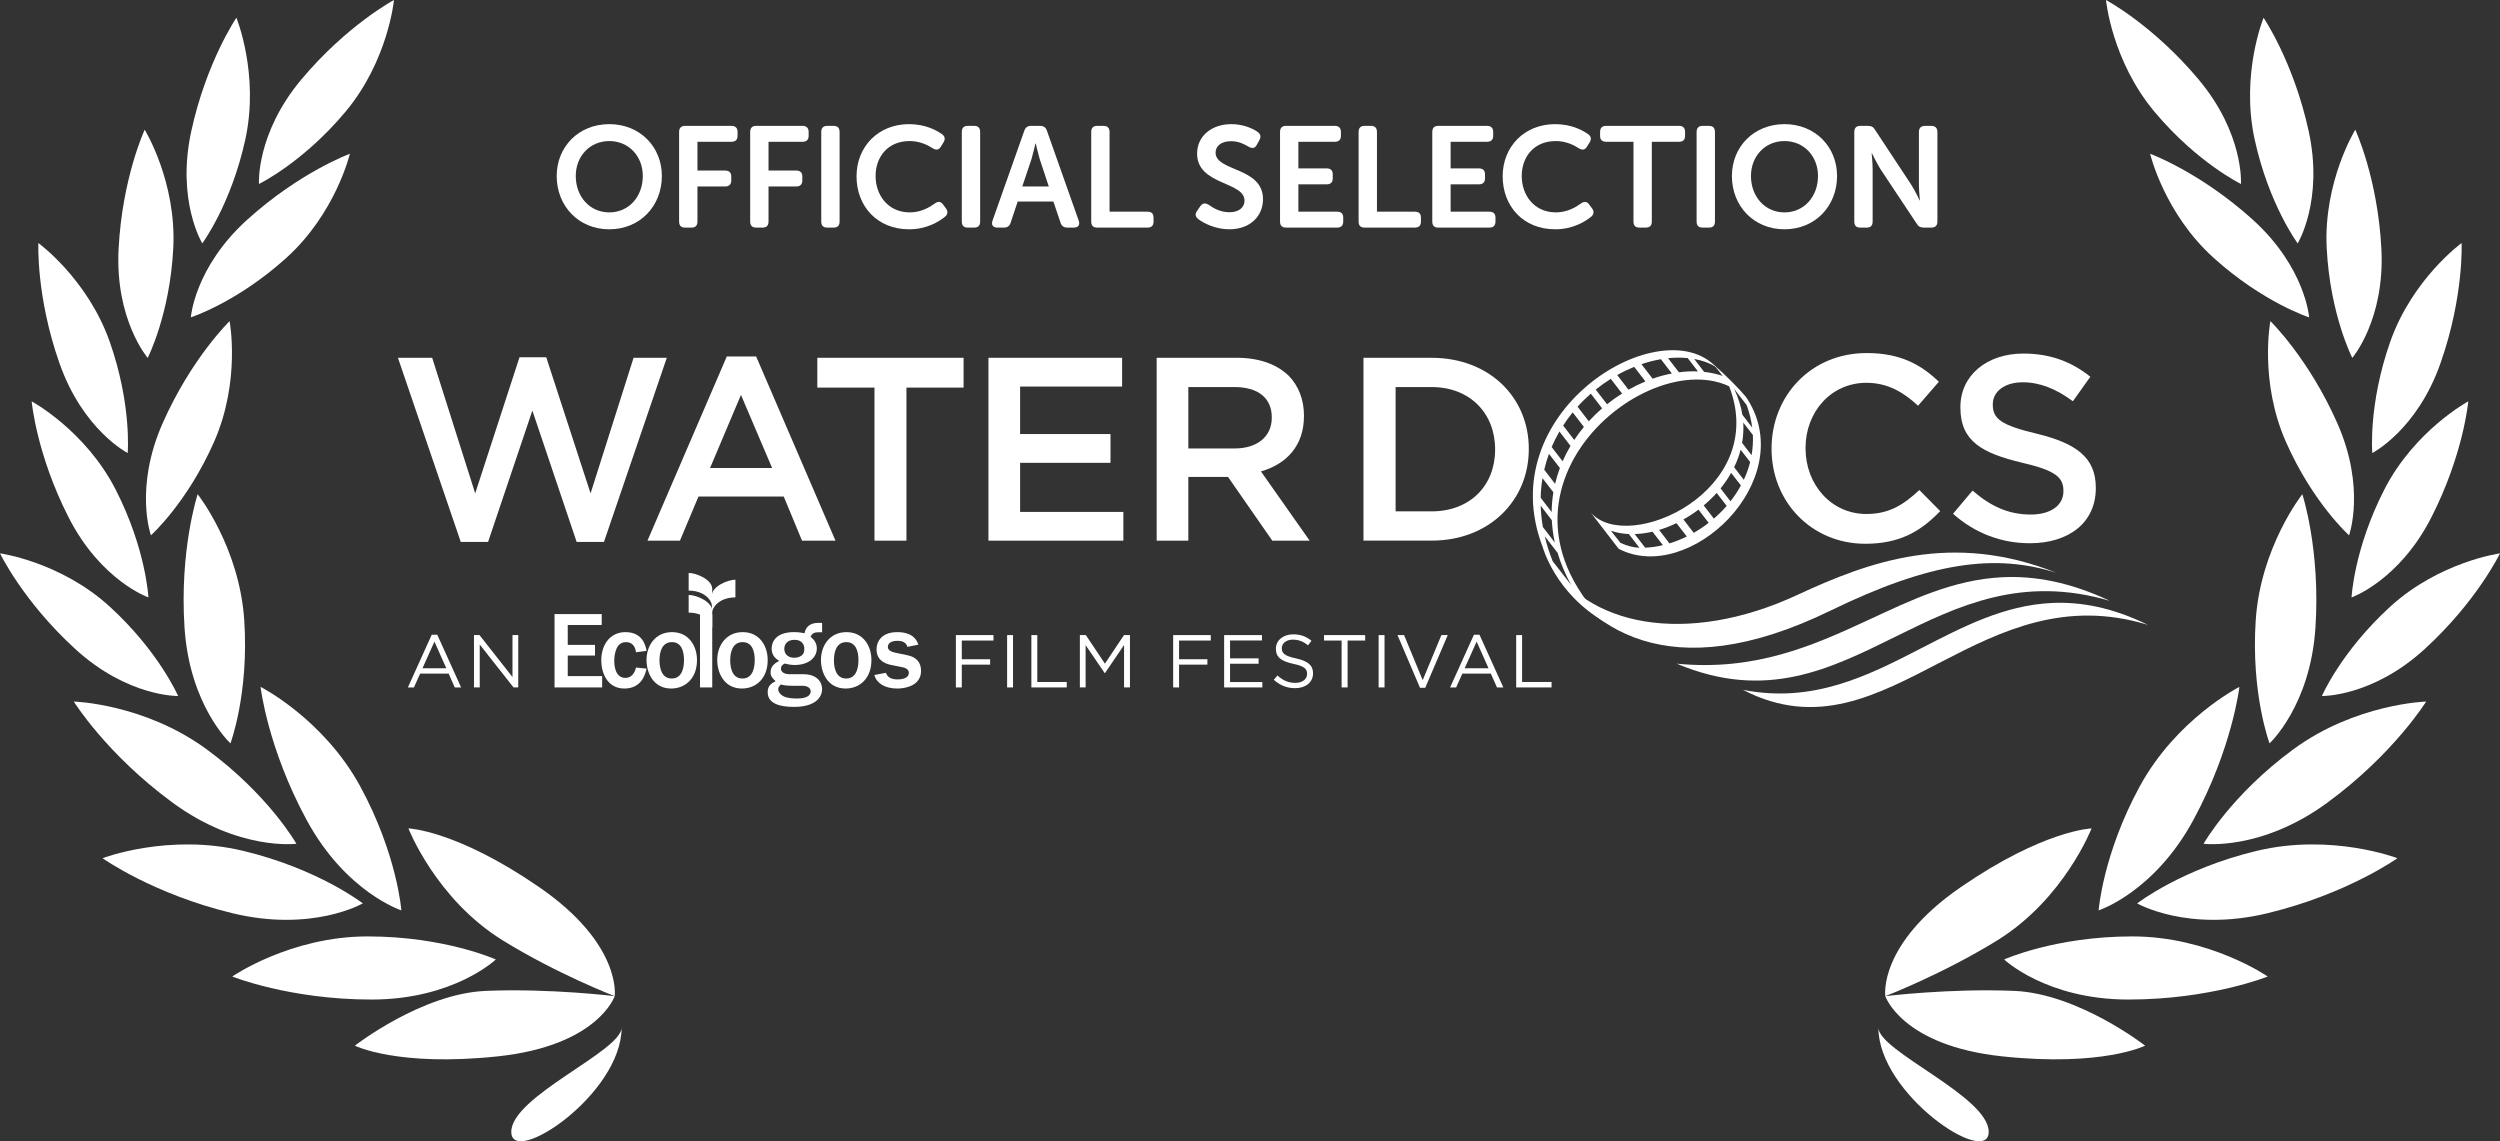 <?xml version="1.0" encoding="UTF-8"?>
<svg id="Layer_2" data-name="Layer 2" xmlns="http://www.w3.org/2000/svg" viewBox="0 0 360 164.34">
  <rect x="0" y="0" width="360" height="164.34" fill="#333333" stroke="none"/>
  <defs>
    <style>
      .cls-1 {
        fill: #fff;
      }
    </style>
  </defs>
  <g id="Layer_1-2" data-name="Layer 1">
    <g>
      <path class="cls-1" d="M88.515,143.445s-2.393,7.131-16.826,8.669c-14.433,1.54-20.59-1.538-20.59-1.538,0,0,9.622-7.502,18.859-7.889,9.237-.385,18.557.757,18.557.757Z"/>
      <path class="cls-1" d="M88.515,143.445s1.086-7.46-10.867-15.694c-11.955-8.232-18.836-8.461-18.836-8.461,0,0,3.949,10.165,13.57,16.117,7.862,4.863,16.133,8.039,16.133,8.039Z"/>
      <path class="cls-1" d="M71.4,138.164s-7.36-3.321-18.474-3.321-19.483,5.774-19.483,5.774c0,0,8.226,3.317,20.062,3.317,11.834.002,17.896-5.77,17.896-5.77Z"/>
      <path class="cls-1" d="M57.795,131.093s-.597-8.053-5.901-17.817c-5.304-9.768-14.373-14.367-14.373-14.367,0,0,1.009,8.813,6.659,19.213,5.65,10.398,13.615,12.97,13.615,12.97Z"/>
      <path class="cls-1" d="M52.245,130.087s-6.378-4.952-17.182-7.554c-10.804-2.603-20.293,1.049-20.293,1.049,0,0,7.221,5.156,18.728,7.928,11.503,2.77,18.747-1.423,18.747-1.423Z"/>
      <path class="cls-1" d="M42.681,121.502s-3.97-7.029-12.931-13.605c-8.96-6.576-19.121-6.875-19.121-6.875,0,0,4.67,7.543,14.208,14.548,9.541,7.002,17.844,5.933,17.844,5.933Z"/>
      <path class="cls-1" d="M33.186,107.044s2.689-7.198,1.985-17.746c-.701-10.55-6.709-18.133-6.709-18.133,0,0-2.635,8.02-1.887,19.257.749,11.231,6.611,16.622,6.611,16.622Z"/>
      <path class="cls-1" d="M25.647,100.225s-2.763-6.405-9.853-12.877c-7.092-6.474-15.794-7.666-15.794-7.666,0,0,3.315,6.911,10.867,13.803,7.55,6.892,14.781,6.74,14.781,6.74Z"/>
      <path class="cls-1" d="M21.371,86.029s-.341-6.969-4.711-15.517c-4.37-8.548-12.1-12.718-12.1-12.718,0,0,.683,7.633,5.335,16.737,4.653,9.106,11.476,11.499,11.476,11.499Z"/>
      <path class="cls-1" d="M18.387,65.236s.599-6.95-2.58-16.008c-3.182-9.06-10.28-14.231-10.28-14.231,0,0-.352,7.656,3.034,17.301,3.386,9.651,9.826,12.939,9.826,12.939Z"/>
      <path class="cls-1" d="M21.267,51.536s3.19-6.203,3.683-15.792-4.116-17.065-4.116-17.065c0,0-3.23,6.948-3.756,17.159-.527,10.213,4.189,15.698,4.189,15.698Z"/>
      <path class="cls-1" d="M29.128,35.049s4.155-5.602,6.201-14.983c2.043-9.381-1.288-17.509-1.288-17.509,0,0-4.318,6.332-6.495,16.323-2.177,9.99,1.582,16.169,1.582,16.169Z"/>
      <path class="cls-1" d="M21.735,77.087s5.196-4.653,9.079-13.434c3.883-8.781,2.249-17.413,2.249-17.413,0,0-5.5,5.34-9.635,14.689-4.137,9.352-1.694,16.158-1.694,16.158Z"/>
      <path class="cls-1" d="M27.478,45.701s6.64-2.137,13.763-8.575c7.121-6.438,9.141-14.987,9.141-14.987,0,0-7.196,2.639-14.779,9.495-7.587,6.857-8.126,14.067-8.126,14.067Z"/>
      <path class="cls-1" d="M37.29,26.492s6.284-3.034,12.45-10.388c6.168-7.358,6.992-16.104,6.992-16.104,0,0-6.763,3.602-13.332,11.439-6.565,7.835-6.11,15.053-6.11,15.053Z"/>
      <path class="cls-1" d="M89.514,147.958c0,9.657-15.888,20.166-15.888,15.034s15.888-11.611,15.888-15.034Z"/>
    </g>
    <g>
      <path class="cls-1" d="M270.484,147.958c0,9.657,15.888,20.166,15.888,15.034s-15.888-11.611-15.888-15.034Z"/>
      <path class="cls-1" d="M271.483,143.445s2.393,7.131,16.826,8.669c14.433,1.54,20.59-1.538,20.59-1.538,0,0-9.622-7.502-18.859-7.889-9.237-.385-18.557.757-18.557.757Z"/>
      <path class="cls-1" d="M271.483,143.445s-1.086-7.46,10.866-15.694c11.955-8.232,18.836-8.461,18.836-8.461,0,0-3.947,10.165-13.569,16.117-7.864,4.863-16.133,8.039-16.133,8.039Z"/>
      <path class="cls-1" d="M288.596,138.164s7.362-3.321,18.472-3.321,19.488,5.774,19.488,5.774c0,0-8.228,3.317-20.064,3.317-11.834.002-17.896-5.77-17.896-5.77Z"/>
      <path class="cls-1" d="M302.203,131.093s.597-8.053,5.899-17.817c5.304-9.768,14.373-14.367,14.373-14.367,0,0-1.009,8.813-6.655,19.213-5.652,10.398-13.617,12.97-13.617,12.97Z"/>
      <path class="cls-1" d="M307.753,130.087s6.376-4.952,17.182-7.554c10.804-2.603,20.293,1.049,20.293,1.049,0,0-7.221,5.156-18.726,7.928-11.505,2.77-18.749-1.423-18.749-1.423Z"/>
      <path class="cls-1" d="M317.314,121.502s3.972-7.029,12.931-13.605c8.962-6.576,19.123-6.875,19.123-6.875,0,0-4.667,7.543-14.208,14.548-9.541,7.002-17.846,5.933-17.846,5.933Z"/>
      <path class="cls-1" d="M326.812,107.044s-2.688-7.198-1.987-17.746c.703-10.55,6.711-18.133,6.711-18.133,0,0,2.634,8.02,1.885,19.257-.747,11.231-6.609,16.622-6.609,16.622Z"/>
      <path class="cls-1" d="M334.351,100.225s2.763-6.405,9.853-12.877c7.092-6.474,15.796-7.666,15.796-7.666,0,0-3.319,6.911-10.869,13.803-7.552,6.892-14.781,6.74-14.781,6.74Z"/>
      <path class="cls-1" d="M338.623,86.029s.339-6.969,4.711-15.517c4.372-8.548,12.1-12.718,12.1-12.718,0,0-.68,7.633-5.333,16.737-4.653,9.106-11.478,11.499-11.478,11.499Z"/>
      <path class="cls-1" d="M341.611,65.236s-.601-6.95,2.578-16.008c3.18-9.06,10.28-14.231,10.28-14.231,0,0,.354,7.656-3.036,17.301-3.383,9.651-9.822,12.939-9.822,12.939Z"/>
      <path class="cls-1" d="M338.731,51.536s-3.19-6.203-3.685-15.792c-.491-9.589,4.116-17.065,4.116-17.065,0,0,3.232,6.948,3.758,17.159.524,10.213-4.189,15.698-4.189,15.698Z"/>
      <path class="cls-1" d="M330.867,35.049s-4.156-5.602-6.199-14.983c-2.043-9.381,1.286-17.509,1.286-17.509,0,0,4.316,6.332,6.494,16.323,2.181,9.99-1.581,16.169-1.581,16.169Z"/>
      <path class="cls-1" d="M338.265,77.087s-5.2-4.653-9.083-13.434c-3.883-8.781-2.249-17.413-2.249-17.413,0,0,5.5,5.34,9.637,14.689,4.135,9.352,1.696,16.158,1.696,16.158Z"/>
      <path class="cls-1" d="M332.52,45.701s-6.64-2.137-13.761-8.575c-7.125-6.438-9.143-14.987-9.143-14.987,0,0,7.194,2.639,14.781,9.495,7.583,6.857,8.124,14.067,8.124,14.067Z"/>
      <path class="cls-1" d="M322.704,26.492s-6.282-3.034-12.448-10.388c-6.168-7.358-6.994-16.104-6.994-16.104,0,0,6.767,3.602,13.334,11.439,6.567,7.835,6.107,15.053,6.107,15.053Z"/>
    </g>
    <g>
      <path class="cls-1" d="M62.17,91.4h.797l3.435,7.591h-.915l-.883-1.992h-4.103l-.894,1.992h-.872l3.435-7.591ZM64.27,96.234l-1.712-3.844-1.723,3.844h3.435Z"/>
      <polygon class="cls-1" points="68.253 91.454 69.05 91.454 73.798 97.495 73.798 91.454 74.628 91.454 74.628 98.99 73.949 98.99 69.083 92.81 69.083 98.99 68.253 98.99 68.253 91.454"/>
      <polygon class="cls-1" points="137.647 91.454 143.062 91.454 143.062 92.239 138.497 92.239 138.497 94.932 142.578 94.932 142.578 95.707 138.497 95.707 138.497 98.99 137.647 98.99 137.647 91.454"/>
      <rect class="cls-1" x="145.025" y="91.454" width=".85" height="7.536"/>
      <polygon class="cls-1" points="148.518 91.454 149.369 91.454 149.369 98.205 153.611 98.205 153.611 98.99 148.518 98.99 148.518 91.454"/>
      <polygon class="cls-1" points="155.501 91.454 156.362 91.454 159.108 95.567 161.853 91.454 162.715 91.454 162.715 98.99 161.864 98.99 161.864 92.886 159.118 96.923 159.075 96.923 156.329 92.896 156.329 98.99 155.501 98.99 155.501 91.454"/>
      <polygon class="cls-1" points="168.935 91.454 174.351 91.454 174.351 92.239 169.785 92.239 169.785 94.932 173.866 94.932 173.866 95.707 169.785 95.707 169.785 98.99 168.935 98.99 168.935 91.454"/>
      <polygon class="cls-1" points="176.276 91.454 181.724 91.454 181.724 92.229 177.127 92.229 177.127 94.803 181.239 94.803 181.239 95.577 177.127 95.577 177.127 98.215 181.778 98.215 181.778 98.99 176.276 98.99 176.276 91.454"/>
      <g>
        <path class="cls-1" d="M183.427,97.892l.528-.624c.786.71,1.539,1.065,2.584,1.065,1.013,0,1.68-.538,1.68-1.28v-.021c0-.7-.376-1.099-1.959-1.433-1.735-.376-2.531-.936-2.531-2.175v-.021c0-1.185,1.045-2.058,2.476-2.058,1.098,0,1.884.313,2.648.926l-.496.657c-.699-.571-1.399-.819-2.174-.819-.98,0-1.604.539-1.604,1.217v.021c0,.711.388,1.109,2.045,1.464,1.68.366,2.455.979,2.455,2.133v.021c0,1.292-1.076,2.132-2.572,2.132-1.196,0-2.176-.399-3.08-1.206"/>
        <polygon class="cls-1" points="193.193 92.239 190.663 92.239 190.663 91.454 196.585 91.454 196.585 92.239 194.054 92.239 194.054 98.99 193.193 98.99 193.193 92.239"/>
        <rect class="cls-1" x="198.522" y="91.454" width=".85" height="7.536"/>
        <polygon class="cls-1" points="201.239 91.454 202.188 91.454 204.868 97.947 207.559 91.454 208.475 91.454 205.235 99.044 204.481 99.044 201.239 91.454"/>
        <path class="cls-1" d="M212.248,91.4h.797l3.434,7.591h-.915l-.883-1.992h-4.103l-.894,1.992h-.871l3.434-7.591ZM214.348,96.234l-1.712-3.844-1.722,3.844h3.434Z"/>
        <polygon class="cls-1" points="218.332 91.454 219.181 91.454 219.181 98.205 223.425 98.205 223.425 98.99 218.332 98.99 218.332 91.454"/>
        <polygon class="cls-1" points="79.854 98.99 79.854 88.429 86.648 88.429 86.648 89.998 81.755 89.998 81.755 92.863 85.681 92.863 85.681 94.4 81.755 94.4 81.755 97.359 86.711 97.359 86.711 98.99 79.854 98.99"/>
        <path class="cls-1" d="M93.105,96.283c-.157.712-.663,2.866-3.196,2.866-2.486,0-3.326-2.296-3.326-4.07,0-2.138,1.189-4.053,3.483-4.053,2.55,0,2.932,2.075,3.039,2.693l-1.517.206c-.144-1.032-.697-1.459-1.441-1.459-.998,0-1.331.793-1.474,1.221-.173.525-.222,1.108-.222,1.477,0,.314,0,2.451,1.6,2.451.84,0,1.315-.603,1.537-1.491l1.517.161Z"/>
        <path class="cls-1" d="M96.663,99.149c-2.613,0-3.563-2.312-3.563-4.1,0-2.122,1.297-4.023,3.672-4.023,2.359,0,3.595,1.915,3.595,4.036,0,2.645-1.711,4.086-3.705,4.086M96.757,92.465c-1.425,0-1.789,1.395-1.789,2.614,0,.398,0,2.629,1.757,2.629,1.63,0,1.772-1.852,1.772-2.658,0-1.346-.409-2.584-1.741-2.584"/>
        <path class="cls-1" d="M106.846,99.149c-2.612,0-3.564-2.312-3.564-4.1,0-2.122,1.299-4.023,3.674-4.023,2.359,0,3.592,1.915,3.592,4.036,0,2.645-1.707,4.086-3.702,4.086M106.939,92.465c-1.425,0-1.789,1.395-1.789,2.614,0,.398,0,2.629,1.757,2.629,1.632,0,1.773-1.852,1.773-2.658,0-1.346-.411-2.584-1.741-2.584"/>
        <rect class="cls-1" x="100.802" y="88.429" width="1.76" height="10.561"/>
        <path class="cls-1" d="M121.778,99.149c-2.611,0-3.56-2.312-3.56-4.1,0-2.122,1.297-4.023,3.672-4.023,2.358,0,3.595,1.915,3.595,4.036,0,2.645-1.711,4.086-3.708,4.086M121.875,92.465c-1.425,0-1.787,1.395-1.787,2.614,0,.398,0,2.629,1.754,2.629,1.632,0,1.776-1.852,1.776-2.658,0-1.346-.414-2.584-1.743-2.584"/>
        <path class="cls-1" d="M118.384,91.043h-.538c-.587,0-.889.175-1.141.631.412.35.918.838.918,1.678,0,1.41-1.281,2.406-3.167,2.406-.554,0-.935-.079-1.455-.205-.24.125-.541.287-.541.76,0,.287.256.776,1.254.776h1.992c1.917,0,2.679,1.111,2.679,2.139,0,.996-.746,2.564-4.055,2.564-2.056,0-3.784-.477-3.784-2.121,0-.949.571-1.282,1.142-1.584-.443-.395-.729-.714-.729-1.282,0-.997.824-1.408,1.252-1.632-.428-.27-1.094-.726-1.094-1.787,0-.81.474-2.361,3.213-2.361.697,0,1.077.082,1.52.157.22-1.108,1.014-1.486,1.996-1.486h.538v1.346ZM113.237,100.416c.539.142,1.06.173,1.471.173.775,0,2.027-.127,2.027-1.043,0-.556-.603-.792-1.156-.792h-1.234c-.586,0-1.391-.018-1.902-.189-.265.251-.38.44-.38.678,0,.492.51,1.013,1.175,1.173M114.408,92.133c-1.14,0-1.471.76-1.471,1.301,0,.681.459,1.282,1.438,1.282.365,0,.745-.112.983-.268.444-.317.461-.664.461-1.076,0-.478-.285-1.238-1.411-1.238"/>
        <path class="cls-1" d="M127.566,96.885c.159.365.429.95,1.663.95.38,0,1.646-.033,1.646-.966,0-.491-.537-.712-.853-.775l-1.427-.285c-.743-.129-2.373-.49-2.373-2.295,0-.84.458-2.487,2.992-2.487.917,0,2.533.192,3.024,1.805l-1.569.315c-.077-.254-.285-.869-1.408-.869-.964,0-1.408.366-1.408.887,0,.474.506.713,1.139.838l1.677.351c1.268.251,1.963,1.026,1.963,2.247,0,2.166-2.326,2.549-3.403,2.549-1.852,0-3.007-.794-3.324-1.949l1.661-.315Z"/>
        <path class="cls-1" d="M99.166,85.67c1.086,0,3.396.949,3.396,2.308v2.442c-.246-1.22-1.495-2.201-3.396-2.201v-2.549Z"/>
        <path class="cls-1" d="M99.166,82.502c1.086,0,3.396.949,3.396,2.308v2.442c-.246-1.217-1.495-2.203-3.396-2.203v-2.548Z"/>
        <path class="cls-1" d="M105.899,83.479c-1.087,0-3.396.95-3.396,2.304v2.446c.247-1.219,1.495-2.204,3.396-2.204v-2.546Z"/>
        <path class="cls-1" d="M255.105,64.646v-.075c0-7.55,5.658-13.733,13.699-13.733,4.892,0,7.854,1.707,10.393,4.132l-2.996,3.454c-2.125-1.971-4.403-3.301-7.437-3.301-5.081,0-8.765,4.175-8.765,9.372v.076c0,5.197,3.684,9.444,8.765,9.444,3.264,0,5.351-1.323,7.622-3.451l3.004,3.034c-2.77,2.886-5.809,4.705-10.777,4.705-7.741,0-13.508-6.029-13.508-13.657"/>
        <path class="cls-1" d="M281.237,73.979l2.811-3.336c2.536,2.197,5.079,3.451,8.383,3.451,2.884,0,4.702-1.329,4.702-3.339v-.075c0-1.898-1.061-2.923-5.991-4.059-5.661-1.366-8.844-3.036-8.844-7.929v-.078c0-4.554,3.796-7.701,9.068-7.701,3.869,0,6.942,1.176,9.642,3.341l-2.512,3.528c-2.39-1.785-4.78-2.733-7.204-2.733-2.731,0-4.329,1.404-4.329,3.149v.075c0,2.049,1.217,2.96,6.3,4.174,5.617,1.365,8.535,3.374,8.535,7.777v.077c0,4.969-3.908,7.927-9.483,7.927-4.058,0-7.895-1.404-11.079-4.249"/>
        <path class="cls-1" d="M196.34,51.524h9.819c8.271,0,13.987,5.678,13.987,13.089v.076c0,7.408-5.716,13.159-13.987,13.159h-9.819v-26.324ZM206.159,73.636c5.527,0,9.137-3.724,9.137-8.874v-.075c0-5.154-3.61-8.95-9.137-8.95h-5.192v17.899h5.192Z"/>
      </g>
      <g>
        <path class="cls-1" d="M263.663,87.897c14.378-7,23.688-8.217,32.477-5.404-15.029-6-26.949-1.648-37.297,3.166-15.937,7.407-30.617,4.628-36.186-5.514,5.68,10.345,17.537,19.199,41.006,7.752"/>
        <path class="cls-1" d="M276.7,93.326c-7.751,3.994-15.614,8.001-25.719,6.009,10.686,5.532,19.332.75,28.636-4.062,8.613-4.457,17.792-8.94,29.687-5.291-5.115-2.51-9.659-3.351-13.856-3.153-6.84.325-12.763,3.41-18.748,6.497"/>
      </g>
      <g>
        <path class="cls-1" d="M268.82,89.378c-7.831,3.633-16.147,7.293-27.368,6.192,12.911,5.432,22.134.733,31.687-3.983,8.876-4.381,18.035-8.782,30.687-5.065-5.837-2.735-10.885-3.626-15.505-3.4-7.055.344-13.115,3.291-19.502,6.256"/>
        <polygon class="cls-1" points="57.303 51.523 62.234 51.523 68.428 71.046 74.807 51.45 78.661 51.45 85.042 71.046 91.234 51.523 96.019 51.523 86.968 78.042 83.038 78.042 76.661 59.122 70.281 78.042 66.351 78.042 57.303 51.523"/>
        <path class="cls-1" d="M104.659,51.334h4.227l11.422,26.52h-4.818l-2.633-6.358h-12.275l-2.671,6.358h-4.675l11.422-26.52ZM111.186,67.394l-4.486-10.529-4.453,10.529h8.94Z"/>
        <polygon class="cls-1" points="125.927 55.814 117.694 55.814 117.694 51.523 138.755 51.523 138.755 55.814 130.528 55.814 130.528 77.854 125.927 77.854 125.927 55.814"/>
        <polygon class="cls-1" points="142.337 51.523 161.583 51.523 161.583 55.662 146.895 55.662 146.895 62.503 159.912 62.503 159.912 66.646 146.895 66.646 146.895 73.715 161.765 73.715 161.765 77.854 142.337 77.854 142.337 51.523"/>
      </g>
      <g>
        <path class="cls-1" d="M166.56,51.523h11.569c3.262,0,5.821.979,7.492,2.636,1.371,1.427,2.15,3.383,2.15,5.675v.077c0,4.326-2.562,6.924-6.192,7.974l7.01,9.969h-5.38l-6.377-9.18h-5.713v9.18h-4.559v-26.331ZM177.797,64.578c3.262,0,5.338-1.732,5.338-4.404v-.076c0-2.818-2.006-4.362-5.376-4.362h-6.64v8.842h6.677Z"/>
        <path class="cls-1" d="M251.686,57.559s-1.643-2.017-4.302-4.482l.979,1.157c-.948-.348-1.939-.571-2.968-.681l-1.428-1.86c1.199.22,2.184.573,3.186,1.171-.142-.132-.276-.258-.426-.392-8.265-7.575-31.994,6.998-24.581,26.292,0,0,1.792,6.68,8.895,10.772-20.148-20.771,10.137-42.945,20.645-31.979M243.03,51.564l1.476,1.922c-.9-.04-1.814.003-2.74.126l-1.563-2.032c.966-.101,1.913-.107,2.827-.016M239.169,51.724l1.581,2.056c-.926.176-1.857.427-2.774.751l-1.61-2.088c.936-.321,1.875-.562,2.802-.719M235.325,52.826l1.617,2.102c-.825.343-1.642.739-2.438,1.19l-1.626-2.114c.801-.452,1.623-.845,2.447-1.179M231.954,54.555l1.627,2.115c-.752.47-1.476.983-2.17,1.544l-1.629-2.117c.7-.562,1.428-1.077,2.173-1.542M222.12,68.855l1.566,2.035c-.15.924-.239,1.874-.249,2.845l-1.581-2.06c.022-.965.112-1.908.264-2.821M221.858,72.823l1.601,2.084c.058,1.053.195,2.129.438,3.225l-1.722-2.239c-.185-1.047-.287-2.071-.317-3.069M224.289,79.6c.451,1.524,1.096,3.072,1.962,4.644l-2.671-3.438c-.479-1.214-.862-2.412-1.134-3.575l1.843,2.37ZM223.932,69.673l-1.563-2.035c.186-.784.41-1.549.679-2.286l1.578,2.045c-.276.738-.511,1.498-.694,2.276M225.018,66.426l-1.582-2.055c.332-.773.706-1.519,1.122-2.233l1.594,2.073c-.422.713-.799,1.452-1.134,2.215M226.689,63.357l-1.597-2.08c.424-.663.885-1.296,1.377-1.896l1.612,2.096c-.498.597-.961,1.229-1.392,1.88M227.168,58.564c.601-.669,1.244-1.296,1.911-1.878l1.625,2.112c-.674.584-1.316,1.209-1.916,1.87l-1.62-2.104Z"/>
      </g>
      <path class="cls-1" d="M251.686,57.559c-.809-1.285-4.221-4.421-4.959-5.086,1.186,1.352,2.052,2.656,2.294,3.206,5.76,15.012-14.563,24.207-19.946,18.144l4.01,5.201c10.119,5.299,25.927-9.735,18.601-21.465M249.711,55.993l1.799,2.324c.409,1.104.675,2.19.809,3.252l-1.419-1.843c-.191-1.224-.584-2.471-1.188-3.733M233.342,78.166l-1.382-1.746c.813.284,1.684.441,2.592.484l1.53,1.973c-.875-.022-1.791-.279-2.74-.71M236.903,78.869l-1.508-1.963c.837-.026,1.696-.141,2.562-.34l1.502,1.937c-.857.205-1.712.331-2.556.365M240.402,78.251l-1.492-1.942c.837-.253,1.677-.581,2.498-.978l1.493,1.922c-.819.401-1.655.739-2.498.998M243.894,76.726l-1.476-1.924c.744-.416,1.47-.89,2.16-1.415l1.472,1.901c-.687.532-1.409,1.012-2.156,1.438M246.795,74.681l-1.46-1.898c.661-.556,1.288-1.156,1.866-1.8l1.441,1.865c-.569.655-1.189,1.267-1.847,1.833M249.187,72.187l-1.425-1.859c.569-.703,1.086-1.45,1.523-2.235l1.406,1.813c-.435.802-.94,1.561-1.505,2.28M251.108,69.092l-1.393-1.813c.397-.806.712-1.647.935-2.516l1.371,1.767c-.223.886-.53,1.743-.913,2.562M250.861,63.776c.169-.949.23-1.928.167-2.926l1.386,1.789c.045.999-.023,1.971-.186,2.913l-1.367-1.777Z"/>
    </g>
    <g>
      <path class="cls-1" d="M87.737,17.877c4.436,0,7.571,3.28,7.571,7.468,0,4.311-3.136,7.674-7.571,7.674s-7.571-3.362-7.571-7.674c0-4.188,3.136-7.468,7.571-7.468ZM87.737,30.586c2.806,0,4.827-2.27,4.827-5.24,0-2.847-2.022-5.033-4.827-5.033s-4.828,2.186-4.828,5.033c0,2.971,2.022,5.24,4.828,5.24Z"/>
      <path class="cls-1" d="M97.792,18.992c0-.558.289-.867.846-.867h6.705c.557,0,.866.309.866.867v.577c0,.557-.309.846-.866.846h-4.91v4.146h4.002c.557,0,.867.289.867.846v.578c0,.557-.31.866-.867.866h-4.002v5.055c0,.577-.289.866-.846.866h-.949c-.557,0-.846-.289-.846-.866v-12.914Z"/>
      <path class="cls-1" d="M108.026,18.992c0-.558.288-.867.846-.867h6.705c.557,0,.867.309.867.867v.577c0,.557-.31.846-.867.846h-4.91v4.146h4.002c.557,0,.866.289.866.846v.578c0,.557-.309.866-.866.866h-4.002v5.055c0,.577-.289.866-.846.866h-.949c-.557,0-.846-.289-.846-.866v-12.914Z"/>
      <path class="cls-1" d="M118.26,18.992c0-.558.289-.867.846-.867h.949c.557,0,.846.309.846.867v12.914c0,.577-.289.866-.846.866h-.949c-.557,0-.846-.289-.846-.866v-12.914Z"/>
      <path class="cls-1" d="M130.893,17.877c2.393,0,4.002.907,4.786,1.465.433.33.454.742.165,1.196l-.372.598c-.289.475-.681.517-1.176.207-.64-.413-1.795-1.031-3.301-1.031-3.198,0-4.91,2.331-4.91,5.033,0,2.744,1.774,5.24,4.931,5.24,1.65,0,2.909-.784,3.589-1.279.454-.33.867-.33,1.197.145l.413.557c.31.413.289.846-.124,1.197-.825.66-2.579,1.814-5.178,1.814-4.601,0-7.571-3.321-7.571-7.633,0-4.25,3.115-7.509,7.551-7.509Z"/>
      <path class="cls-1" d="M138.5,18.992c0-.558.289-.867.846-.867h.949c.557,0,.846.309.846.867v12.914c0,.577-.288.866-.846.866h-.949c-.557,0-.846-.289-.846-.866v-12.914Z"/>
      <path class="cls-1" d="M147.498,18.826c.165-.474.474-.701.969-.701h1.32c.495,0,.825.227.97.701l4.58,12.956c.207.599-.061.99-.701.99h-.949c-.495,0-.825-.226-.969-.701l-1.032-3.054h-5.137l-1.011,3.033c-.144.495-.475.722-.97.722h-.949c-.639,0-.907-.392-.701-.99l4.58-12.956ZM151.025,26.851l-1.3-3.92c-.247-.825-.577-2.269-.577-2.269h-.041s-.33,1.443-.578,2.269l-1.32,3.92h3.816Z"/>
      <path class="cls-1" d="M157.136,18.992c0-.558.289-.867.846-.867h.949c.557,0,.846.309.846.867v11.49h5.467c.578,0,.866.289.866.846v.578c0,.577-.289.866-.866.866h-7.262c-.557,0-.846-.289-.846-.866v-12.914Z"/>
      <path class="cls-1" d="M172.404,30.337l.454-.66c.33-.453.681-.475,1.197-.186.474.33,1.526,1.073,2.971,1.073,1.361,0,2.186-.681,2.186-1.671,0-2.785-6.829-2.208-6.829-6.768,0-2.578,2.145-4.249,4.931-4.249,1.733,0,3.156.66,3.775,1.114.454.33.516.722.268,1.176l-.372.681c-.309.598-.743.516-1.176.288-.598-.351-1.402-.804-2.537-.804-1.362,0-2.228.66-2.228,1.65,0,2.743,6.829,2.042,6.829,6.704,0,2.373-1.774,4.332-4.848,4.332-2.083,0-3.775-.928-4.498-1.484-.33-.289-.536-.64-.123-1.197Z"/>
      <path class="cls-1" d="M184.325,18.992c0-.558.289-.867.846-.867h7.056c.557,0,.866.309.866.867v.577c0,.557-.31.846-.866.846h-5.261v3.837h4.085c.557,0,.866.289.866.846v.578c0,.578-.31.866-.866.866h-4.085v3.94h5.591c.557,0,.866.289.866.846v.578c0,.577-.31.866-.866.866h-7.386c-.557,0-.846-.289-.846-.866v-12.914Z"/>
      <path class="cls-1" d="M195.64,18.992c0-.558.289-.867.846-.867h.949c.558,0,.846.309.846.867v11.49h5.467c.578,0,.867.289.867.846v.578c0,.577-.289.866-.867.866h-7.262c-.557,0-.846-.289-.846-.866v-12.914Z"/>
      <path class="cls-1" d="M206.249,18.992c0-.558.289-.867.846-.867h7.056c.557,0,.866.309.866.867v.577c0,.557-.31.846-.866.846h-5.261v3.837h4.085c.557,0,.866.289.866.846v.578c0,.578-.309.866-.866.866h-4.085v3.94h5.591c.557,0,.866.289.866.846v.578c0,.577-.31.866-.866.866h-7.386c-.557,0-.846-.289-.846-.866v-12.914Z"/>
      <path class="cls-1" d="M223.935,17.877c2.393,0,4.002.907,4.786,1.465.433.33.454.742.165,1.196l-.371.598c-.289.475-.682.517-1.177.207-.64-.413-1.794-1.031-3.301-1.031-3.197,0-4.909,2.331-4.909,5.033,0,2.744,1.773,5.24,4.93,5.24,1.65,0,2.909-.784,3.59-1.279.454-.33.867-.33,1.197.145l.412.557c.31.413.289.846-.124,1.197-.825.66-2.578,1.814-5.178,1.814-4.601,0-7.571-3.321-7.571-7.633,0-4.25,3.115-7.509,7.551-7.509Z"/>
      <path class="cls-1" d="M235.22,20.415h-3.94c-.578,0-.866-.289-.866-.846v-.577c0-.558.288-.867.866-.867h10.521c.557,0,.846.309.846.867v.577c0,.557-.289.846-.846.846h-3.94v11.491c0,.577-.289.866-.866.866h-.929c-.557,0-.846-.289-.846-.866v-11.491Z"/>
      <path class="cls-1" d="M244.312,18.992c0-.558.289-.867.846-.867h.949c.557,0,.846.309.846.867v12.914c0,.577-.289.866-.846.866h-.949c-.557,0-.846-.289-.846-.866v-12.914Z"/>
      <path class="cls-1" d="M256.966,17.877c4.436,0,7.571,3.28,7.571,7.468,0,4.311-3.136,7.674-7.571,7.674s-7.571-3.362-7.571-7.674c0-4.188,3.136-7.468,7.571-7.468ZM256.966,30.586c2.806,0,4.827-2.27,4.827-5.24,0-2.847-2.022-5.033-4.827-5.033s-4.827,2.186-4.827,5.033c0,2.971,2.021,5.24,4.827,5.24Z"/>
      <path class="cls-1" d="M267.02,18.992c0-.558.289-.867.846-.867h1.114c.495,0,.805.165,1.031.578l5.199,7.881c.557.866,1.217,2.269,1.217,2.269h.041s-.144-1.402-.144-2.269v-7.592c0-.558.31-.867.866-.867h.928c.558,0,.867.309.867.867v12.914c0,.577-.309.866-.867.866h-1.113c-.454,0-.784-.165-1.011-.577l-5.22-7.86c-.536-.866-1.217-2.27-1.217-2.27h-.042s.144,1.403.144,2.27v7.571c0,.577-.288.866-.846.866h-.949c-.557,0-.846-.289-.846-.866v-12.914Z"/>
    </g>
  </g>
</svg>
